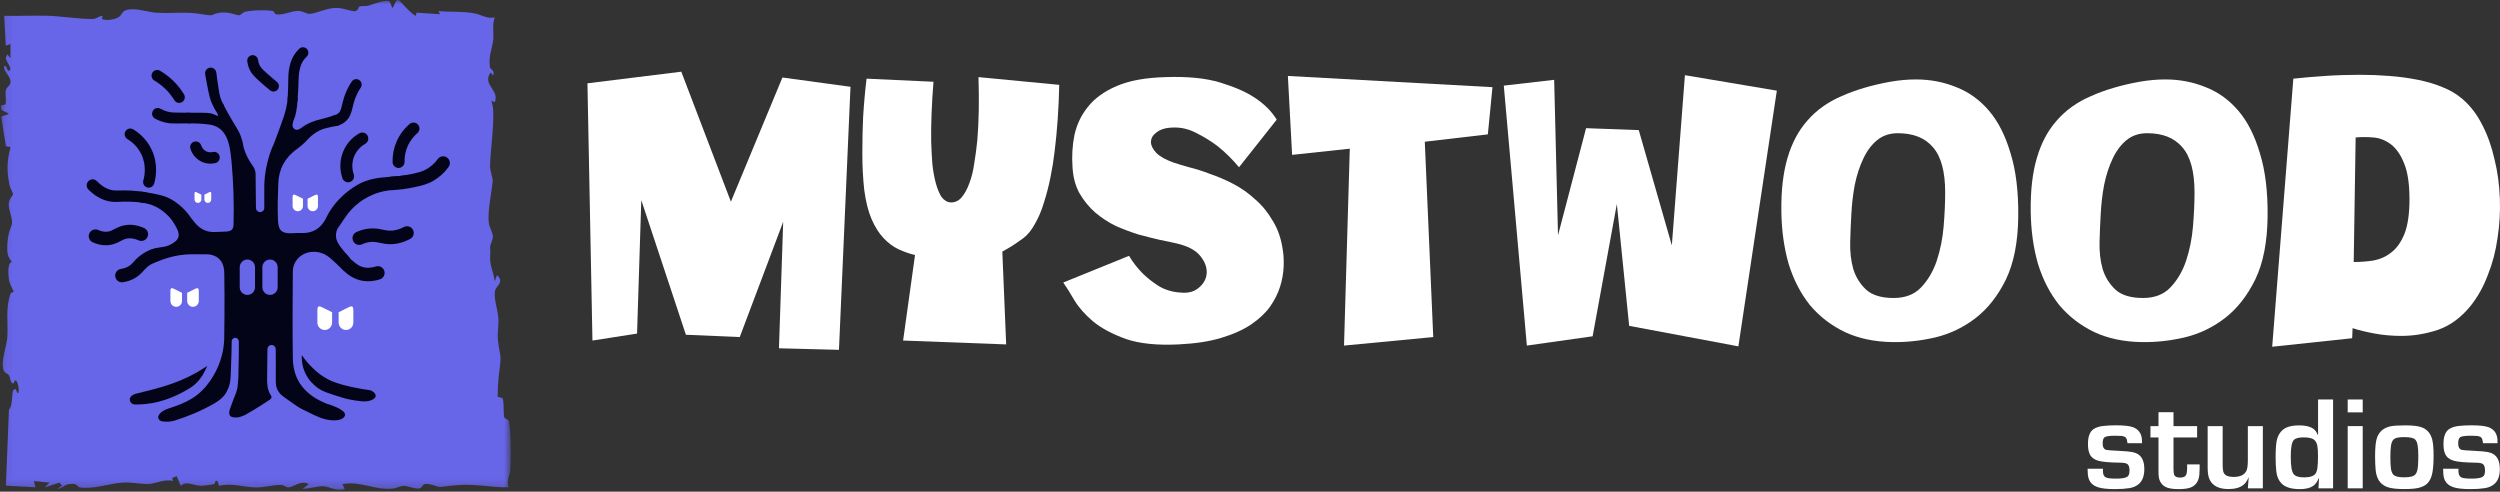 <svg xmlns="http://www.w3.org/2000/svg" width="300" height="59" viewBox="0 0 300 59" fill="none"><rect x="0" y="0" width="300" height="59" fill="#333333" stroke="none"/><g clip-path="url(#clip0_878_988)"><mask id="mask0_878_988" style="mask-type:luminance" maskUnits="userSpaceOnUse" x="0" y="0" width="62" height="59"><path d="M61.288 0H0.105V58.786H61.288V0Z" fill="white"></path></mask><g mask="url(#mask0_878_988)"><path d="M46.777 0.224L47.078 0.952C47.352 0.787 47.405 -0.105 47.83 0.01C47.965 0.047 49.416 1.774 49.896 1.894L49.985 1.52L52.799 1.706L52.609 1.331C54.123 1.472 55.393 1.321 56.932 1.603C57.761 1.754 58.433 2.291 59.357 2.086C59.027 3.031 59.308 4.101 59.161 4.999C58.987 6.063 58.634 6.703 58.782 8.039C58.816 8.351 59.436 8.411 59.169 9.063L58.891 8.687C57.775 10.145 60.033 10.866 59.357 12.271L58.986 12.079C59.017 12.437 59.167 12.732 59.183 13.107C59.284 15.404 58.856 17.84 58.808 19.916C58.794 20.471 59.158 21.431 59.125 21.765C58.991 23.142 58.497 25.304 58.651 26.694C58.717 27.285 59.139 27.893 59.144 28.391C59.148 28.829 58.79 29.342 58.814 29.725C58.86 30.436 58.835 30.218 58.813 30.857C58.773 32.011 59.267 32.658 59.362 33.769L59.64 33.016C60.601 33.889 59.453 34.306 59.386 34.987C59.273 36.115 59.776 37.198 59.816 38.39C59.843 39.163 59.664 39.974 59.754 40.822C59.955 42.718 60.222 42.349 59.933 44.437C59.788 45.481 59.726 46.565 59.721 47.622L60.26 47.751C60.522 47.999 60.381 49.673 60.511 50.062C60.596 50.313 61.001 50.299 61.051 50.497C61.33 51.6 61.315 55.072 61.244 56.316C61.199 57.105 60.726 57.596 61.046 58.475C59.953 58.519 58.873 58.357 57.786 58.268C55.609 58.09 54.965 58.18 52.864 58.43C52.476 58.476 51.762 58.004 51.012 58.083C50.645 58.121 50.731 58.579 50.234 58.626C49.656 58.679 48.993 58.286 48.41 58.306C47.985 58.32 47.512 58.605 47.062 58.645C44.927 58.837 43.337 57.685 41.085 58.099L41.365 58.664C40.397 59.049 39.656 58.407 38.807 58.355C38.069 58.31 37.073 58.669 36.306 58.665L37.053 58.102C36.141 57.565 35.277 58.427 34.697 58.479C34.299 58.515 34.043 58.191 33.78 58.187C32.824 58.173 31.681 58.497 30.774 58.495C29.317 58.493 27.81 57.907 26.283 58.301L26.087 57.722C25.674 57.599 25.901 58.046 25.681 58.099C25.445 58.156 24.447 58.292 24.205 58.295C23.26 58.307 22.393 57.644 21.686 58.288L21.209 57.148L20.661 57.345L20.748 57.721C19.756 57.438 18.645 58.057 17.825 58.084C16.889 58.114 15.762 57.831 14.659 57.914C12.972 58.042 11.319 58.719 9.583 58.492C9.244 58.448 9.387 57.932 8.276 58.093C7.649 58.183 7.455 58.627 6.878 58.664L7.44 58.285L7.145 57.915L5.379 58.476L5.94 57.914L4.067 57.725L4.253 58.477L0.703 58.28L1.077 49.152C1.578 48.697 1.361 47.037 1.633 46.785C2.037 46.412 1.922 47.259 2.19 47.161C2.415 46.615 1.913 44.886 1.628 46.03C1.181 45.935 1.273 45.326 1.075 45.033C0.939 44.83 0.601 44.795 0.456 44.483C0.016 43.534 0.808 41.57 0.88 40.453C0.994 38.675 0.626 37.134 1.267 35.232C1.323 35.066 1.647 35.095 1.63 35.003C1.571 34.673 1.147 34.167 1.067 33.49C0.999 32.917 0.864 31.532 1.442 31.416C1.038 31.038 0.862 30.454 0.865 29.905C0.871 28.841 0.985 28.017 1.344 27.164C1.702 26.315 0.986 25.361 1.055 24.439C1.099 23.846 1.553 23.486 1.564 23.304C1.574 23.134 1.224 22.597 1.156 22.27C0.792 20.517 0.82 19.389 1.264 17.65L0.711 17.542L0.137 13.976L1.063 13.685C0.642 13.264 -0.037 13.451 0.131 12.647L0.666 12.53C0.786 11.998 0.596 11.371 0.695 10.858C0.778 10.425 1.221 10.292 1.261 9.907C1.328 9.277 0.625 8.746 0.504 8.212C0.461 8.022 0.462 7.88 0.69 7.934L0.976 8.497C1.748 8.457 0.601 7.322 0.706 6.878L0.88 6.521L1.253 6.989V5.293L0.693 5.481L0.503 1.897C2.22 1.94 3.949 1.845 5.666 1.89C7.353 1.934 9.44 2.284 11.1 2.281C11.624 2.28 11.841 1.904 12.314 1.899L12.221 2.273C12.774 2.519 13.741 2.359 14.244 2.049C14.57 1.848 14.641 1.443 14.979 1.28C15.976 0.801 17.683 1.461 18.771 1.528C20.801 1.653 22.192 1.339 24.384 1.727C25.911 1.998 25.189 1.683 26.459 1.516C27.458 1.385 28.308 1.833 28.715 1.836C28.846 1.836 29.12 1.502 29.368 1.427C30.081 1.211 32.11 1.173 32.801 1.337C32.952 1.372 32.856 1.688 33.201 1.728C34.091 1.831 34.949 1.28 35.837 1.315C36.386 1.336 36.79 1.674 37.113 1.664C37.986 1.639 39.28 0.885 40.516 0.948C41.192 0.982 42.18 1.381 42.588 1.342C43.031 1.3 42.947 0.841 43.187 0.766C43.425 0.692 43.839 0.777 44.185 0.683C44.684 0.549 46.513 -0.194 46.776 0.227V0.224H46.777Z" fill="#6765E8"></path><path d="M41.984 31.043C41.984 31.043 41.979 31.043 41.976 31.043C41.976 31.043 41.976 31.041 41.976 31.04C41.979 31.04 41.981 31.039 41.983 31.04C41.984 31.04 41.985 31.04 41.985 31.042L41.984 31.043Z" fill="white"></path><path d="M36.215 42.608C36.445 42.951 36.776 43.393 37.227 43.859C37.622 44.268 38.499 45.176 39.799 45.73C41.208 46.33 43.605 46.725 44.204 46.795C44.287 46.805 44.619 46.842 44.867 47.087C44.921 47.141 45.114 47.332 45.079 47.553C45.065 47.647 45.005 47.767 44.79 47.902C44.27 48.228 43.592 48.17 43.422 48.154C42.141 48.032 41.389 47.805 41.389 47.805C39.566 47.257 38.655 46.983 38.001 46.456C37.682 46.199 37.044 45.673 36.616 44.735C36.21 43.847 36.193 43.036 36.215 42.608Z" fill="#6765E8"></path><path d="M24.864 43.908C24.422 44.991 23.81 45.931 22.828 46.543C20.92 47.732 18.864 48.488 16.593 48.537C16.191 48.545 15.731 48.6 15.591 48.066C15.491 47.686 15.798 47.364 16.428 47.213C18.461 46.727 20.485 46.221 22.389 45.321C23.249 44.914 24.076 44.454 24.864 43.907V43.908Z" fill="#6765E8"></path><path d="M42.186 31.184C42.093 31.172 41.998 31.163 41.976 31.044C41.976 31.044 41.976 31.042 41.976 31.041C41.979 31.041 41.982 31.041 41.983 31.041C42.089 31.033 42.131 31.117 42.187 31.184H42.186Z" fill="white"></path><path d="M49.303 21.274C49.077 21.017 48.663 21.052 48.451 21.07C47.812 21.123 46.927 21.194 45.849 21.302C44.782 21.392 43.96 21.674 43.431 21.902C43.431 21.902 41.618 22.685 40.145 24.54C39.629 25.188 39.289 25.845 39.289 25.845C39.158 26.097 39.177 26.088 39.086 26.259C38.481 27.393 37.55 28.003 36.212 27.965C35.872 27.956 35.531 27.955 35.191 27.98C33.895 28.078 33.416 27.715 33.36 26.499C33.291 24.992 33.338 23.485 33.397 21.978C33.462 20.278 34.196 18.92 35.626 17.883C36.086 17.549 36.524 17.181 36.902 16.756C37.071 16.567 37.241 16.407 37.415 16.267C37.646 16.082 38.197 15.63 38.99 15.415C39.672 15.231 40.367 15.116 40.367 15.116C40.475 15.097 40.72 15.059 40.896 14.863C40.918 14.839 41.085 14.65 41.07 14.436C41.049 14.143 40.693 13.849 40.184 13.816C40.035 13.865 39.795 13.941 39.499 14.029C38.385 14.361 38.011 14.395 37.398 14.646C37.147 14.749 36.775 14.92 36.345 15.202C36.345 15.202 35.896 15.621 35.553 15.575C35.484 15.566 35.412 15.538 35.338 15.486C35.248 15.421 35.188 15.348 35.154 15.272C34.999 14.937 35.264 14.35 35.264 14.35C35.455 13.947 35.652 13.211 35.723 11.762C35.638 11.801 35.303 11.945 34.923 11.813C34.735 11.748 34.606 11.638 34.534 11.565C34.528 11.678 34.519 11.844 34.498 12.042C34.485 12.151 34.442 12.533 34.331 13.002C34.194 13.583 34.027 14.123 33.651 15.138C32.9 17.167 32.876 17.288 32.642 17.742L32.633 17.761C32.289 18.638 31.946 19.781 31.792 21.141C31.716 21.816 31.698 22.439 31.713 22.997L31.715 24.946C31.715 25.223 31.491 25.449 31.216 25.449C30.942 25.449 30.718 25.227 30.715 24.951C30.701 23.607 30.687 22.263 30.672 20.919C30.672 20.569 30.564 20.227 30.36 19.945C30.049 19.519 29.704 18.956 29.423 18.261C29.105 17.47 29.278 17.436 28.923 16.427C28.607 15.528 28.328 15.325 27.401 13.655C27.09 13.096 26.852 12.63 26.698 12.329C26.721 12.386 26.796 12.597 26.688 12.794C26.612 12.932 26.486 12.988 26.45 13.004C26.208 13.113 25.884 13.019 25.614 12.783C25.684 12.912 25.793 13.114 25.933 13.364C26.128 13.714 26.198 13.831 26.161 13.881C26.112 13.946 25.855 13.787 25.569 13.678C25.156 13.52 24.545 13.525 23.321 13.532H22.277C22.658 13.569 22.934 13.882 22.924 14.211C22.917 14.466 22.74 14.701 22.479 14.805C22.571 14.803 22.703 14.801 22.862 14.801C22.862 14.801 23.274 14.803 23.653 14.822C24.826 14.885 25.608 14.928 26.247 15.353C27.053 15.892 27.376 16.814 27.556 17.706C27.681 18.329 27.749 18.958 27.802 19.588C28.012 22.029 28.093 24.477 28.026 26.928C28.01 27.505 27.79 27.726 27.215 27.783C26.759 27.827 26.297 27.811 25.839 27.838C24.864 27.9 24.08 27.526 23.449 26.799C23.137 26.44 22.94 26.176 22.815 25.993C22.15 25.026 20.956 23.942 19.672 23.537C19.451 23.468 18.922 23.323 18.32 23.211C17.948 23.14 17.51 23.072 17.431 23.06C17.176 23.022 16.959 22.992 16.799 22.971C17.104 23.177 17.246 23.532 17.16 23.84C17.082 24.122 16.841 24.26 16.785 24.29C16.876 24.298 17.012 24.312 17.176 24.339C17.176 24.339 17.679 24.418 18.125 24.567C18.769 24.783 19.727 25.324 20.487 26.244C20.591 26.369 20.789 26.624 20.989 26.981C21.277 27.497 21.529 27.958 21.416 28.411C21.312 28.835 20.93 29.07 20.617 29.26C19.791 29.765 19.233 29.547 18.197 29.936C17.695 30.124 17.315 30.367 17.069 30.547C17.237 30.602 17.491 30.709 17.749 30.919C18.054 31.17 18.221 31.45 18.305 31.618C18.432 31.552 18.542 31.503 18.624 31.469C18.727 31.428 18.81 31.399 18.907 31.365C19.011 31.329 19.101 31.3 19.165 31.279C19.392 31.19 19.725 31.067 20.134 30.943C22.208 30.318 23.81 30.563 24.501 30.517C25.219 30.468 25.906 30.651 26.362 31.134C26.877 31.677 26.906 32.43 26.914 32.842C26.98 36.19 26.91 40.456 26.905 40.709C26.851 42.112 26.5 43.188 26.231 43.843C25.886 44.682 24.895 46.722 22.974 47.858C22.191 48.322 21.353 48.648 20.496 48.93C20.026 49.083 19.549 49.234 19.202 49.617C19.052 49.782 18.912 49.971 19.011 50.215C19.105 50.444 19.298 50.547 19.532 50.575C20.029 50.636 20.521 50.608 20.999 50.457C22.624 49.94 24.192 49.29 25.677 48.437C26.913 47.727 27.141 47.1 27.259 46.879C27.658 46.129 27.668 45.392 27.687 44.98C27.77 43.189 27.81 41.212 27.802 40.961C27.802 40.71 28.015 40.51 28.269 40.533C28.489 40.552 28.654 40.75 28.657 40.973C28.685 42.915 28.605 44.292 28.612 44.655C28.613 44.728 28.618 44.933 28.607 45.207C28.602 45.352 28.592 45.517 28.575 45.699C28.538 46.101 28.531 46.607 28.319 47.155C28.067 47.808 27.802 48.458 27.578 49.121C27.464 49.461 27.479 49.723 27.613 49.887C27.71 50.007 27.852 50.054 27.997 50.08C28.674 50.197 29.378 49.81 29.487 49.749C30.746 49.041 31.854 48.313 32.348 47.983C32.542 47.844 32.585 47.728 32.586 47.645C32.588 47.534 32.515 47.475 32.402 47.27C32.402 47.27 32.319 47.122 32.234 46.894C32.119 46.589 32.095 46.323 32.07 46.041C32.051 45.816 32.051 45.647 32.051 45.615C32.05 44.429 32.087 43.185 32.096 41.894C32.097 41.604 32.346 41.372 32.641 41.4C32.898 41.423 33.088 41.654 33.09 41.913C33.092 42.052 33.092 42.208 33.092 42.376C33.089 43.439 33.109 44.502 33.093 45.565C33.077 46.527 33.319 46.826 33.447 47.026C33.667 47.369 33.937 47.542 34.27 47.784C35.382 48.592 35.961 48.973 36.317 49.135C37.367 49.61 38.06 50.082 39.123 50.33C39.261 50.362 40.502 50.639 41.124 50.195C41.229 50.121 41.395 49.98 41.41 49.791C41.461 49.109 39.387 48.495 39.165 48.43C36.742 47.45 35.189 45.775 35.144 43.044C35.086 39.565 35.114 36.084 35.138 32.606C35.147 31.278 36.173 30.299 37.482 30.222C38.356 30.171 39.078 30.48 39.715 31.05C40.045 31.346 40.376 31.643 40.705 31.939C40.76 31.752 40.841 31.601 40.941 31.48C40.959 31.459 40.977 31.438 40.995 31.419C41.107 31.303 41.241 31.218 41.392 31.16C41.413 31.151 41.434 31.143 41.455 31.136C41.485 31.126 41.517 31.117 41.548 31.108C41.572 31.102 41.595 31.096 41.618 31.09C41.63 31.087 41.643 31.085 41.656 31.082C41.722 31.068 41.791 31.059 41.863 31.052C41.9 31.047 41.938 31.044 41.976 31.044C41.975 31.043 41.975 31.041 41.975 31.041C41.977 31.041 41.98 31.04 41.982 31.041C41.537 30.379 40.931 29.839 40.548 29.13C40.418 28.889 40.329 28.637 40.314 28.325C40.297 27.933 40.419 27.62 40.506 27.44C40.805 27 41.105 26.557 41.402 26.117C41.785 25.543 42.66 24.402 44.212 23.607C45.53 22.929 46.742 22.809 47.41 22.791C47.37 22.667 47.248 22.238 47.467 21.966C47.579 21.828 47.733 21.721 48.248 21.708C48.649 21.699 49.06 21.778 49.444 21.592C49.429 21.502 49.395 21.379 49.303 21.274ZM30.603 34.467C30.603 34.976 30.191 35.39 29.685 35.39C29.179 35.39 28.767 34.976 28.767 34.467V32.07C28.767 31.559 29.178 31.145 29.685 31.145C29.938 31.145 30.168 31.248 30.333 31.415C30.501 31.583 30.603 31.815 30.603 32.07V34.467ZM33.32 34.467C33.32 34.976 32.909 35.39 32.403 35.39C31.896 35.39 31.484 34.976 31.484 34.467V32.07C31.484 31.559 31.895 31.145 32.403 31.145C32.654 31.145 32.885 31.248 33.05 31.415C33.217 31.583 33.32 31.815 33.32 32.07V34.467Z" fill="#040419"></path><path d="M49.445 21.592V21.595C49.445 21.595 49.445 21.593 49.444 21.592H49.445Z" fill="#040419"></path><path d="M41.984 31.043C41.984 31.043 41.979 31.043 41.976 31.043C41.976 31.043 41.976 31.041 41.976 31.04C41.979 31.04 41.981 31.039 41.983 31.04C41.984 31.04 41.985 31.04 41.985 31.042L41.984 31.043Z" fill="white"></path><path d="M36.215 42.608C36.445 42.951 36.776 43.393 37.227 43.859C37.622 44.268 38.499 45.176 39.799 45.73C41.208 46.33 43.605 46.725 44.204 46.795C44.287 46.805 44.619 46.842 44.867 47.087C44.921 47.141 45.114 47.332 45.079 47.553C45.065 47.647 45.005 47.767 44.79 47.902C44.27 48.228 43.592 48.17 43.422 48.154C42.141 48.032 41.389 47.805 41.389 47.805C39.566 47.257 38.655 46.983 38.001 46.456C37.682 46.199 37.044 45.673 36.616 44.735C36.21 43.847 36.193 43.036 36.215 42.608Z" fill="#040419"></path><path d="M24.864 43.908C24.422 44.991 23.81 45.931 22.828 46.543C20.92 47.732 18.864 48.488 16.593 48.537C16.191 48.545 15.731 48.6 15.591 48.066C15.491 47.686 15.798 47.364 16.428 47.213C18.461 46.727 20.485 46.221 22.389 45.321C23.249 44.914 24.076 44.454 24.864 43.907V43.908Z" fill="#040419"></path><path d="M42.186 31.184C42.093 31.172 41.998 31.163 41.976 31.044C41.976 31.044 41.976 31.042 41.976 31.041C41.979 31.041 41.982 31.041 41.983 31.041C42.089 31.033 42.131 31.117 42.187 31.184H42.186Z" fill="white"></path><path d="M47.03 22.814C46.603 22.814 46.247 22.476 46.227 22.042C46.206 21.595 46.549 21.216 46.993 21.195C47.8 21.157 48.6 21.052 49.372 20.883C50.243 20.692 50.685 20.587 51.2 20.291C51.713 19.996 52.161 19.59 52.529 19.087C52.792 18.726 53.295 18.649 53.654 18.913C54.012 19.178 54.089 19.684 53.826 20.045C53.324 20.733 52.708 21.289 51.998 21.698C51.246 22.13 50.603 22.27 49.715 22.465C48.855 22.653 47.965 22.77 47.068 22.812C47.055 22.812 47.043 22.813 47.03 22.813V22.814Z" fill="#040419"></path><path d="M14.514 32.268C14.826 32.223 15.116 32.13 15.374 31.987C15.504 31.913 15.623 31.832 15.726 31.739C15.831 31.648 15.939 31.527 16.082 31.369C16.224 31.21 16.396 31.031 16.579 30.875C16.761 30.717 16.955 30.573 17.157 30.445C17.56 30.189 17.991 29.997 18.428 29.856C18.842 29.723 19.286 29.953 19.419 30.37C19.55 30.785 19.324 31.23 18.914 31.366H18.912C18.585 31.473 18.279 31.615 18.005 31.791C17.867 31.879 17.739 31.977 17.618 32.083C17.497 32.19 17.39 32.301 17.264 32.443C17.138 32.583 16.982 32.767 16.785 32.943C16.589 33.12 16.375 33.267 16.156 33.392C15.713 33.644 15.227 33.798 14.746 33.87H14.745C14.305 33.936 13.896 33.631 13.831 33.188C13.766 32.746 14.069 32.335 14.509 32.269H14.514V32.268Z" fill="#040419"></path><path d="M21.5 12.349C21.271 12.349 21.049 12.233 20.921 12.022C20.62 11.525 20.253 11.066 19.83 10.658C19.438 10.28 18.997 9.946 18.522 9.666C18.199 9.475 18.091 9.058 18.28 8.733C18.469 8.408 18.884 8.299 19.207 8.489C19.774 8.824 20.299 9.222 20.767 9.673C21.276 10.164 21.716 10.715 22.078 11.313C22.273 11.634 22.172 12.054 21.852 12.25C21.741 12.317 21.62 12.349 21.5 12.349Z" fill="#040419"></path><path d="M25.246 19.638C24.94 19.638 24.573 19.584 24.193 19.406C23.266 18.973 22.931 18.115 22.851 17.862C22.736 17.504 22.933 17.12 23.289 17.005C23.645 16.89 24.027 17.087 24.141 17.445C24.168 17.53 24.325 17.965 24.764 18.17C25.081 18.318 25.382 18.278 25.534 18.241C25.897 18.153 26.263 18.378 26.351 18.744C26.439 19.11 26.215 19.479 25.851 19.567C25.706 19.603 25.496 19.639 25.246 19.639V19.638Z" fill="#040419"></path><path d="M17.85 22.523C17.788 22.523 17.723 22.514 17.66 22.496C17.3 22.39 17.095 22.011 17.199 21.65C17.344 21.152 17.61 19.849 16.952 18.496C16.494 17.553 15.794 16.992 15.287 16.687C14.965 16.494 14.86 16.076 15.053 15.753C15.245 15.429 15.66 15.324 15.981 15.517C16.646 15.916 17.565 16.654 18.169 17.897C19.035 19.679 18.689 21.383 18.5 22.033C18.414 22.331 18.143 22.524 17.85 22.524V22.523Z" fill="#040419"></path><path d="M12.692 29.432C12.171 29.432 11.645 29.312 11.123 29.075C10.717 28.892 10.537 28.412 10.72 28.004C10.902 27.597 11.379 27.415 11.784 27.599C12.161 27.77 12.528 27.838 12.875 27.803C13.204 27.769 13.425 27.654 13.73 27.493C14.06 27.319 14.472 27.103 15.05 27.013C15.764 26.903 16.517 27.021 17.289 27.364C17.696 27.544 17.88 28.023 17.7 28.432C17.521 28.841 17.047 29.026 16.639 28.845C16.152 28.629 15.7 28.552 15.294 28.614C14.981 28.663 14.757 28.78 14.474 28.929C14.118 29.116 13.674 29.349 13.037 29.414C12.922 29.425 12.807 29.432 12.691 29.432H12.692Z" fill="#040419"></path><path d="M44.172 33.75C43.728 33.75 43.248 33.68 42.761 33.49C41.886 33.148 41.246 32.511 40.939 32.205C40.756 32.023 40.582 31.828 40.422 31.626C40.144 31.277 40.199 30.768 40.546 30.488C40.893 30.208 41.399 30.265 41.677 30.614C41.799 30.767 41.931 30.915 42.071 31.054C42.319 31.301 42.78 31.76 43.342 31.98C43.995 32.235 44.662 32.119 45.106 31.977C45.529 31.842 45.982 32.078 46.116 32.504C46.25 32.93 46.016 33.386 45.592 33.52C45.211 33.642 44.718 33.749 44.171 33.749H44.172V33.75Z" fill="#040419"></path><path d="M11.631 21.741C12.132 22.254 12.691 22.649 13.37 22.802C13.844 22.909 14.355 22.84 14.869 22.848C15.157 22.848 15.445 22.856 15.73 22.872C16.303 22.905 16.873 22.967 17.439 23.062C18.268 23.228 18.084 24.438 17.242 24.345C16.462 24.232 15.671 24.183 14.883 24.199C14.302 24.209 13.7 24.288 13.093 24.16C12.768 24.097 12.452 23.99 12.155 23.854C11.561 23.578 11.053 23.187 10.616 22.755C9.959 22.053 10.936 21.074 11.631 21.74V21.741Z" fill="#040419"></path><path d="M19.255 13.042C19.758 13.315 20.266 13.492 20.841 13.503C21.403 13.518 22.236 13.527 22.81 13.535C23.632 13.571 23.633 14.762 22.81 14.8C22.043 14.796 21.144 14.848 20.382 14.797C19.767 14.732 19.159 14.529 18.617 14.246C17.827 13.796 18.44 12.633 19.254 13.042H19.255Z" fill="#040419"></path><path d="M25.959 8.71C26.044 9.385 26.137 10.065 26.244 10.732C26.271 10.899 26.299 11.066 26.328 11.227C26.356 11.381 26.388 11.521 26.431 11.664C26.515 11.946 26.635 12.222 26.783 12.479L26.785 12.482C26.947 12.761 26.854 13.118 26.576 13.281C26.308 13.438 25.965 13.353 25.798 13.094C25.586 12.767 25.413 12.415 25.283 12.044C25.218 11.86 25.164 11.667 25.122 11.482C25.081 11.306 25.044 11.136 25.008 10.965C24.865 10.279 24.739 9.599 24.619 8.913C24.553 8.543 24.8 8.188 25.168 8.123C25.537 8.058 25.889 8.306 25.953 8.677C25.955 8.687 25.956 8.697 25.958 8.706V8.71H25.959V8.71Z" fill="#040419"></path><path d="M43.105 29.392C42.799 29.392 42.507 29.216 42.372 28.918C42.188 28.511 42.367 28.031 42.771 27.846C43.231 27.635 43.711 27.498 44.198 27.439C44.931 27.349 45.461 27.461 45.928 27.56C46.227 27.624 46.486 27.678 46.797 27.684C47.333 27.692 47.897 27.544 48.471 27.24C48.864 27.032 49.35 27.184 49.557 27.579C49.764 27.975 49.613 28.464 49.22 28.672C48.405 29.104 47.579 29.319 46.769 29.302C46.305 29.294 45.928 29.215 45.597 29.144C45.185 29.057 44.86 28.988 44.391 29.045C44.067 29.084 43.746 29.176 43.436 29.318C43.328 29.367 43.215 29.391 43.104 29.391V29.392H43.105Z" fill="#040419"></path><path d="M41.771 21.878C41.474 21.878 41.197 21.692 41.093 21.395C40.927 20.923 40.6 19.675 41.142 18.279C41.648 16.972 42.602 16.286 43.127 15.993C43.474 15.799 43.912 15.925 44.105 16.274C44.298 16.623 44.172 17.064 43.825 17.258C43.539 17.418 42.837 17.888 42.481 18.805C42.115 19.749 42.338 20.594 42.449 20.913C42.582 21.29 42.386 21.703 42.011 21.836C41.932 21.865 41.851 21.878 41.772 21.878H41.771Z" fill="#040419"></path><path d="M47.826 20.155C47.436 20.155 47.116 19.841 47.108 19.447C47.09 18.616 47.253 17.775 47.579 17.014C47.93 16.195 48.474 15.457 49.152 14.878C49.455 14.619 49.909 14.656 50.165 14.961C50.422 15.265 50.385 15.722 50.082 15.98C49.727 16.284 49.233 16.809 48.9 17.586C48.655 18.158 48.533 18.791 48.546 19.415C48.554 19.814 48.239 20.146 47.842 20.154H47.827V20.155H47.826Z" fill="#040419"></path><path d="M32.818 10.985C32.675 10.985 32.532 10.938 32.411 10.841C32.006 10.513 31.605 10.173 31.22 9.828C30.451 9.139 30.183 8.827 29.969 8.378C29.817 8.058 29.718 7.712 29.674 7.351C29.63 6.992 29.885 6.666 30.241 6.622C30.598 6.578 30.923 6.834 30.966 7.193C30.993 7.413 31.052 7.622 31.143 7.814C31.255 8.049 31.41 8.245 32.085 8.85C32.453 9.18 32.837 9.506 33.225 9.82C33.506 10.046 33.55 10.458 33.326 10.741C33.197 10.902 33.008 10.986 32.818 10.986V10.985Z" fill="#040419"></path><path d="M34.521 11.866C34.54 11.385 34.569 10.904 34.579 10.422C34.593 9.939 34.579 9.462 34.614 8.922C34.632 8.653 34.671 8.376 34.724 8.113C34.776 7.851 34.843 7.584 34.943 7.31C35.149 6.749 35.485 6.257 35.904 5.853C36.162 5.602 36.574 5.61 36.824 5.871C37.073 6.131 37.065 6.546 36.805 6.797C36.803 6.799 36.799 6.804 36.796 6.806C36.507 7.075 36.273 7.408 36.135 7.765C36.063 7.95 36.006 8.158 35.959 8.375C35.911 8.593 35.877 8.801 35.859 9.02C35.822 9.459 35.823 9.963 35.802 10.459C35.781 10.957 35.743 11.455 35.713 11.952C35.694 12.283 35.412 12.536 35.083 12.516C34.757 12.497 34.508 12.22 34.521 11.893V11.866Z" fill="#040419"></path><path d="M40.29 15.119C39.999 15.119 39.735 14.922 39.66 14.625C39.572 14.274 39.782 13.918 40.13 13.829C40.319 13.781 40.48 13.7 40.607 13.59C40.849 13.379 40.925 13.097 41.062 12.53C41.128 12.254 41.203 11.941 41.321 11.589C41.527 10.969 41.825 10.362 42.205 9.787C42.404 9.486 42.807 9.403 43.107 9.603C43.406 9.804 43.488 10.21 43.289 10.511C42.972 10.991 42.726 11.494 42.554 12.006C42.454 12.303 42.389 12.574 42.327 12.836C42.172 13.479 42.026 14.086 41.456 14.581C41.174 14.825 40.836 14.999 40.45 15.098C40.396 15.112 40.343 15.118 40.289 15.118H40.29V15.119Z" fill="#040419"></path><path d="M21.147 36.819C21.532 36.819 21.843 36.505 21.843 36.117V35.141C21.473 34.958 21.483 34.968 21.267 34.849L20.879 34.66C20.418 34.426 20.45 34.753 20.45 35.14V36.117C20.45 36.504 20.761 36.818 21.147 36.818V36.819Z" fill="white"></path><path d="M23.158 36.819C22.773 36.819 22.461 36.505 22.461 36.117V35.141C22.832 34.958 22.821 34.968 23.038 34.849L23.426 34.66C23.886 34.426 23.855 34.753 23.855 35.14V36.117C23.855 36.504 23.543 36.818 23.158 36.818V36.819Z" fill="white"></path><path d="M35.735 25.35C36.079 25.35 36.357 25.07 36.357 24.724V23.851C36.026 23.688 36.036 23.697 35.842 23.59L35.495 23.421C35.084 23.211 35.112 23.504 35.112 23.85V24.723C35.112 25.069 35.391 25.349 35.735 25.349V25.35Z" fill="white"></path><path d="M37.533 25.35C37.189 25.35 36.91 25.07 36.91 24.724V23.851C37.242 23.688 37.232 23.697 37.426 23.59L37.773 23.421C38.184 23.211 38.156 23.504 38.156 23.85V24.723C38.156 25.069 37.877 25.349 37.533 25.349V25.35Z" fill="white"></path><path d="M38.969 39.597C39.457 39.597 39.852 39.199 39.852 38.708V37.47C39.382 37.239 39.397 37.251 39.121 37.101L38.629 36.862C38.047 36.565 38.087 36.98 38.087 37.47V38.708C38.087 39.199 38.482 39.597 38.969 39.597Z" fill="white"></path><path d="M41.519 39.597C41.031 39.597 40.636 39.199 40.636 38.708V37.47C41.106 37.239 41.092 37.251 41.367 37.101L41.859 36.862C42.441 36.565 42.402 36.98 42.402 37.47V38.708C42.402 39.199 42.007 39.597 41.519 39.597Z" fill="white"></path><path d="M23.753 24.35C23.979 24.35 24.164 24.165 24.164 23.936V23.361C23.945 23.253 23.952 23.259 23.824 23.189L23.595 23.078C23.324 22.94 23.342 23.133 23.342 23.361V23.937C23.342 24.165 23.526 24.351 23.753 24.351H23.753V24.35Z" fill="white"></path><path d="M24.938 24.35C24.712 24.35 24.527 24.165 24.527 23.936V23.361C24.746 23.253 24.739 23.259 24.867 23.189L25.096 23.078C25.367 22.94 25.349 23.133 25.349 23.361V23.937C25.349 24.165 25.165 24.351 24.937 24.351L24.938 24.35Z" fill="white"></path></g><path d="M272.663 41.608L275.201 9.44C276.37 9.316 277.631 9.208 278.985 9.115C280.339 9.022 281.738 8.976 283.184 8.976C284.384 8.976 285.569 9.022 286.738 9.115C287.938 9.208 289.076 9.363 290.153 9.579C291.229 9.796 292.214 10.09 293.106 10.461C294.029 10.832 294.814 11.297 295.46 11.854C296.413 12.658 297.214 13.695 297.859 14.964C298.505 16.202 298.998 17.579 299.336 19.095C299.706 20.58 299.921 22.143 299.982 23.783C300.044 25.392 299.951 26.986 299.705 28.564C299.49 30.112 299.105 31.582 298.552 32.974C298.029 34.367 297.352 35.589 296.521 36.642C295.383 38.065 294.075 39.04 292.599 39.566C291.122 40.061 289.645 40.308 288.168 40.308C287.061 40.308 285.999 40.216 284.984 40.03C283.969 39.844 283.077 39.628 282.308 39.38L282.261 40.587L272.663 41.608ZM289.137 23.923C289.137 22.066 288.922 20.627 288.492 19.606C288.091 18.584 287.568 17.826 286.922 17.331C286.276 16.836 285.569 16.557 284.8 16.495C284.061 16.434 283.354 16.434 282.677 16.495L282.446 31.442C283.246 31.442 284.046 31.381 284.846 31.257C285.646 31.102 286.353 30.777 286.969 30.282C287.614 29.787 288.137 29.044 288.538 28.054C288.938 27.033 289.137 25.655 289.137 23.923Z" fill="white"></path><path d="M256.744 9.811C257.821 9.625 258.852 9.532 259.836 9.532C261.559 9.532 263.175 9.842 264.682 10.461C266.19 11.049 267.497 11.993 268.604 13.292C269.712 14.592 270.573 16.294 271.189 18.398C271.835 20.472 272.142 22.994 272.112 25.965C272.081 29.028 271.589 31.551 270.635 33.531C269.681 35.48 268.466 37.028 266.989 38.173C265.543 39.287 263.928 40.061 262.144 40.494C260.39 40.896 258.683 41.082 257.021 41.051C254.868 41.02 252.96 40.618 251.299 39.844C249.638 39.04 248.238 37.956 247.099 36.595C245.992 35.202 245.146 33.562 244.561 31.674C244.008 29.756 243.715 27.651 243.685 25.361C243.654 22.855 243.9 20.719 244.423 18.956C244.946 17.161 245.746 15.66 246.823 14.453C247.899 13.215 249.269 12.24 250.93 11.528C252.591 10.786 254.529 10.213 256.744 9.811ZM257.16 35.759C258.544 35.759 259.636 35.341 260.436 34.506C261.267 33.639 261.898 32.572 262.328 31.303C262.759 30.003 263.036 28.626 263.159 27.172C263.282 25.686 263.343 24.325 263.343 23.087C263.343 20.58 262.851 18.77 261.867 17.656C260.913 16.542 259.513 15.985 257.667 15.985C256.683 15.985 255.852 16.263 255.175 16.82C254.499 17.377 253.945 18.12 253.514 19.048C253.083 19.946 252.745 20.983 252.499 22.158C252.283 23.303 252.145 24.495 252.083 25.733C252.022 26.754 251.976 27.852 251.945 29.028C251.914 30.204 252.037 31.288 252.314 32.278C252.622 33.268 253.145 34.103 253.883 34.785C254.621 35.434 255.714 35.759 257.16 35.759Z" fill="white"></path><path d="M226.822 9.811C227.899 9.625 228.93 9.532 229.914 9.532C231.637 9.532 233.252 9.842 234.76 10.461C236.267 11.049 237.575 11.993 238.682 13.292C239.79 14.592 240.651 16.294 241.267 18.398C241.913 20.472 242.22 22.994 242.19 25.965C242.159 29.028 241.666 31.551 240.713 33.531C239.759 35.48 238.544 37.028 237.067 38.173C235.621 39.287 234.006 40.061 232.222 40.494C230.468 40.896 228.76 41.082 227.099 41.051C224.946 41.02 223.038 40.618 221.377 39.844C219.715 39.04 218.316 37.956 217.177 36.595C216.07 35.202 215.224 33.562 214.639 31.674C214.085 29.756 213.793 27.651 213.762 25.361C213.732 22.855 213.978 20.719 214.501 18.956C215.024 17.161 215.824 15.66 216.9 14.453C217.977 13.215 219.346 12.24 221.007 11.528C222.669 10.786 224.607 10.213 226.822 9.811ZM227.237 35.759C228.622 35.759 229.714 35.341 230.514 34.506C231.345 33.639 231.975 32.572 232.406 31.303C232.837 30.003 233.114 28.626 233.237 27.172C233.36 25.686 233.421 24.325 233.421 23.087C233.421 20.58 232.929 18.77 231.945 17.656C230.991 16.542 229.591 15.985 227.745 15.985C226.761 15.985 225.93 16.263 225.253 16.82C224.576 17.377 224.023 18.12 223.592 19.048C223.161 19.946 222.823 20.983 222.576 22.158C222.361 23.303 222.223 24.495 222.161 25.733C222.1 26.754 222.053 27.852 222.023 29.028C221.992 30.204 222.115 31.288 222.392 32.278C222.7 33.268 223.223 34.103 223.961 34.785C224.699 35.434 225.792 35.759 227.237 35.759Z" fill="white"></path><path d="M183.223 41.469L180.455 10.275L186.5 9.579L186.961 28.239L190.33 15.381L196.652 15.613L200.621 29.446L202.19 9.022L213.22 10.879L208.605 41.562L195.499 39.101L194.022 24.479L191.115 40.355L183.223 41.469Z" fill="white"></path><path d="M155.053 18.584L154.546 9.115L179.096 10.461L178.542 16.124L170.974 17.006L171.99 40.448L161.283 41.469L161.975 17.841L155.053 18.584Z" fill="white"></path><path d="M127.592 33.902L135.484 30.699C135.945 31.473 136.483 32.169 137.099 32.788C137.622 33.314 138.268 33.825 139.037 34.32C139.806 34.784 140.683 35.047 141.668 35.109C142.59 35.202 143.329 35.001 143.883 34.506C144.467 34.011 144.775 33.423 144.806 32.742C144.836 32.061 144.575 31.38 144.021 30.699C143.467 30.019 142.529 29.523 141.206 29.214C140.683 29.09 140.021 28.951 139.222 28.796C138.422 28.611 137.56 28.394 136.637 28.146C135.745 27.868 134.837 27.527 133.915 27.125C133.022 26.692 132.192 26.15 131.423 25.5C130.684 24.851 130.054 24.077 129.531 23.18C129.038 22.282 128.761 21.23 128.7 20.023C128.608 18.723 128.684 17.455 128.931 16.217C129.207 14.948 129.746 13.818 130.546 12.828C131.346 11.807 132.499 10.971 134.007 10.322C135.514 9.672 137.468 9.316 139.868 9.254C142.513 9.161 144.698 9.378 146.421 9.904C148.144 10.43 149.497 11.018 150.482 11.668C151.682 12.441 152.589 13.339 153.205 14.36L148.682 20.07C147.882 19.11 147.036 18.275 146.144 17.563C145.344 16.944 144.437 16.387 143.421 15.892C142.437 15.397 141.391 15.211 140.283 15.335C139.637 15.397 139.114 15.598 138.714 15.938C138.314 16.248 138.114 16.619 138.114 17.052C138.114 17.455 138.33 17.888 138.76 18.352C139.191 18.785 139.883 19.172 140.837 19.512C141.298 19.667 141.914 19.853 142.683 20.07C143.452 20.255 144.283 20.518 145.175 20.859C146.098 21.168 147.036 21.57 147.99 22.066C148.944 22.561 149.82 23.18 150.62 23.922C151.451 24.634 152.159 25.5 152.743 26.522C153.358 27.512 153.758 28.688 153.943 30.05C154.035 30.607 154.066 31.272 154.035 32.046C154.004 32.788 153.866 33.562 153.62 34.367C153.374 35.171 152.974 35.976 152.42 36.78C151.866 37.554 151.113 38.266 150.159 38.916C149.205 39.565 148.005 40.107 146.559 40.54C145.144 40.973 143.421 41.236 141.391 41.33C138.837 41.453 136.745 41.236 135.115 40.68C133.484 40.091 132.176 39.395 131.192 38.591C130.207 37.755 129.454 36.904 128.931 36.038C128.408 35.14 127.962 34.428 127.592 33.902Z" fill="white"></path><path d="M103.988 9.44L112.018 9.811C111.803 12.503 111.71 14.902 111.741 17.006C111.772 17.903 111.818 18.785 111.88 19.652C111.972 20.518 112.11 21.292 112.295 21.973C112.48 22.654 112.71 23.21 112.987 23.644C113.295 24.046 113.664 24.263 114.095 24.294C114.618 24.294 115.048 24.092 115.387 23.69C115.756 23.257 116.064 22.7 116.31 22.019C116.587 21.307 116.787 20.503 116.91 19.605C117.064 18.677 117.187 17.748 117.279 16.82C117.463 14.623 117.51 12.101 117.417 9.254L127.108 10.182C127.047 13.029 126.862 15.691 126.555 18.166C126.432 19.218 126.262 20.271 126.047 21.323C125.832 22.375 125.57 23.381 125.263 24.34C124.986 25.268 124.632 26.104 124.201 26.847C123.801 27.589 123.34 28.162 122.817 28.564C122.355 28.904 121.909 29.214 121.478 29.492C121.078 29.74 120.679 29.972 120.279 30.189L120.74 41.329L108.372 40.865L109.803 30.607C109.157 30.452 108.496 30.22 107.819 29.91C107.172 29.601 106.572 29.152 106.019 28.564C105.465 27.976 104.988 27.218 104.588 26.29C104.188 25.361 103.896 24.201 103.711 22.808C103.557 21.416 103.481 19.946 103.481 18.398C103.481 16.851 103.511 15.412 103.573 14.081C103.665 12.503 103.804 10.956 103.988 9.44Z" fill="white"></path><path d="M71.094 40.865L70.494 9.997L81.754 8.604L87.707 24.201L93.891 9.3L102.059 10.415L100.675 41.979L93.476 41.794L93.983 26.615L88.769 40.448L82.308 40.169L76.955 24.015L76.447 40.03L71.094 40.865Z" fill="white"></path><path d="M299.702 53.186H297.963C297.926 52.858 297.867 52.645 297.784 52.546C297.691 52.421 297.51 52.343 297.24 52.311C297.096 52.296 296.842 52.288 296.479 52.288C295.812 52.288 295.395 52.345 295.229 52.46C295.064 52.574 294.981 52.816 294.981 53.186C294.981 53.634 295.121 53.9 295.4 53.983C295.524 54.019 296.024 54.058 296.899 54.1C297.748 54.141 298.302 54.191 298.561 54.248C299.12 54.368 299.508 54.636 299.725 55.053C299.896 55.37 299.981 55.782 299.981 56.287C299.981 57.115 299.754 57.719 299.298 58.099C298.993 58.349 298.623 58.508 298.188 58.575C297.696 58.653 297.129 58.692 296.487 58.692C295.493 58.692 294.779 58.609 294.344 58.443C293.795 58.239 293.446 57.893 293.296 57.404C293.213 57.143 293.172 56.758 293.172 56.248H295.02C295.015 56.362 295.012 56.448 295.012 56.505C295.012 56.886 295.115 57.141 295.323 57.271C295.504 57.38 295.92 57.435 296.573 57.435C297.272 57.435 297.73 57.357 297.947 57.201C298.118 57.076 298.203 56.831 298.203 56.466C298.203 56.102 298.131 55.852 297.986 55.717C297.851 55.592 297.569 55.527 297.14 55.522C295.835 55.506 294.939 55.428 294.453 55.287C293.956 55.147 293.614 54.881 293.428 54.49C293.288 54.204 293.218 53.795 293.218 53.264C293.218 52.384 293.443 51.793 293.894 51.491C294.194 51.293 294.574 51.168 295.035 51.116C295.512 51.064 296.024 51.038 296.573 51.038C297.53 51.038 298.214 51.114 298.623 51.264C299.275 51.51 299.632 51.996 299.694 52.725C299.699 52.819 299.702 52.972 299.702 53.186Z" fill="white"></path><path d="M288.636 51.046C289.491 51.046 290.12 51.114 290.523 51.249C291.217 51.478 291.665 51.978 291.867 52.749C291.975 53.17 292.03 53.816 292.03 54.686C292.03 55.764 291.957 56.55 291.812 57.044C291.688 57.471 291.502 57.802 291.253 58.036C291.005 58.271 290.663 58.44 290.228 58.544C289.845 58.638 289.278 58.685 288.528 58.685C287.788 58.685 287.208 58.635 286.788 58.536C286.369 58.437 286.035 58.271 285.787 58.036C285.388 57.672 285.153 57.133 285.08 56.42C285.034 55.946 285.01 55.399 285.01 54.779C285.01 53.67 285.093 52.9 285.259 52.468C285.533 51.754 286.082 51.314 286.905 51.148C287.257 51.08 287.834 51.046 288.636 51.046ZM288.497 52.452C287.876 52.452 287.469 52.532 287.277 52.694C287.081 52.855 286.959 53.137 286.913 53.538C286.866 53.907 286.843 54.332 286.843 54.811C286.843 55.472 286.869 55.962 286.92 56.279C286.977 56.597 287.073 56.826 287.208 56.966C287.41 57.175 287.844 57.279 288.512 57.279C289.211 57.279 289.659 57.159 289.856 56.92C290.026 56.711 290.127 56.367 290.158 55.888C290.184 55.498 290.197 55.099 290.197 54.694C290.197 54.116 290.166 53.676 290.104 53.373C290.047 53.071 289.946 52.855 289.801 52.725C289.604 52.543 289.17 52.452 288.497 52.452Z" fill="white"></path><path d="M283.525 47.938V49.484H281.724V47.938H283.525ZM283.525 51.132V58.599H281.724V51.132H283.525Z" fill="white"></path><path d="M279.97 47.938V58.599H278.215L278.285 57.396L278.246 57.388C278.075 57.81 277.852 58.117 277.578 58.31C277.21 58.565 276.677 58.693 275.978 58.693C274.943 58.693 274.205 58.461 273.765 57.997C273.429 57.643 273.227 57.175 273.16 56.591C273.103 56.092 273.074 55.516 273.074 54.865C273.074 53.782 273.139 53.038 273.269 52.632C273.486 51.944 273.895 51.486 274.495 51.257C274.868 51.116 275.344 51.046 275.924 51.046C276.644 51.046 277.195 51.176 277.578 51.437C277.816 51.598 278.003 51.853 278.137 52.202L278.168 52.194V47.938H279.97ZM276.444 52.483C275.844 52.483 275.445 52.593 275.248 52.811C275.01 53.072 274.891 53.73 274.891 54.787C274.891 55.876 275 56.568 275.217 56.865C275.419 57.146 275.839 57.286 276.475 57.286C277.184 57.286 277.648 57.136 277.865 56.834C277.974 56.683 278.049 56.451 278.091 56.139C278.137 55.826 278.16 55.357 278.16 54.733C278.16 54.181 278.135 53.772 278.083 53.507C278.031 53.241 277.935 53.028 277.795 52.866C277.573 52.611 277.122 52.483 276.444 52.483Z" fill="white"></path><path d="M271.542 51.132V58.599H269.741L269.842 57.318L269.811 57.31C269.661 57.7 269.451 58 269.182 58.208C268.773 58.526 268.183 58.685 267.412 58.685C266.293 58.685 265.548 58.32 265.175 57.591C265.004 57.258 264.919 56.776 264.919 56.146V51.132H266.72V55.717C266.72 56.248 266.767 56.597 266.86 56.763C267.031 57.076 267.422 57.232 268.033 57.232C268.825 57.232 269.34 56.982 269.578 56.482C269.687 56.248 269.741 55.824 269.741 55.209V51.132H271.542Z" fill="white"></path><path d="M263.654 51.132V52.499H260.82V56.24C260.82 56.579 260.846 56.818 260.898 56.959C260.981 57.193 261.216 57.31 261.605 57.31C261.988 57.31 262.231 57.204 262.334 56.99C262.417 56.808 262.459 56.485 262.459 56.022C262.459 55.954 262.456 55.855 262.451 55.725H263.957C263.957 55.943 263.957 56.087 263.957 56.154C263.957 56.743 263.918 57.162 263.841 57.412C263.686 57.953 263.359 58.318 262.862 58.505C262.526 58.63 262.047 58.693 261.426 58.693C260.66 58.693 260.114 58.591 259.787 58.388C259.368 58.128 259.122 57.735 259.05 57.209C259.029 57.063 259.019 56.826 259.019 56.498V52.499H258.056V51.132H259.019V49.461H260.82V51.132H263.654Z" fill="white"></path><path d="M257.039 53.186H255.3C255.264 52.858 255.204 52.645 255.122 52.546C255.028 52.421 254.847 52.343 254.578 52.311C254.433 52.296 254.179 52.288 253.817 52.288C253.149 52.288 252.733 52.345 252.567 52.46C252.401 52.574 252.318 52.816 252.318 53.186C252.318 53.634 252.458 53.9 252.738 53.983C252.862 54.019 253.362 54.058 254.236 54.1C255.085 54.141 255.639 54.191 255.898 54.248C256.457 54.368 256.846 54.636 257.063 55.053C257.234 55.37 257.319 55.782 257.319 56.287C257.319 57.115 257.091 57.719 256.636 58.099C256.33 58.349 255.96 58.508 255.525 58.575C255.034 58.653 254.467 58.692 253.825 58.692C252.831 58.692 252.116 58.609 251.682 58.443C251.133 58.239 250.783 57.893 250.633 57.404C250.551 57.143 250.509 56.758 250.509 56.248H252.357C252.352 56.362 252.349 56.448 252.349 56.505C252.349 56.886 252.453 57.141 252.66 57.271C252.841 57.38 253.258 57.435 253.91 57.435C254.609 57.435 255.067 57.357 255.285 57.201C255.455 57.076 255.541 56.831 255.541 56.466C255.541 56.102 255.468 55.852 255.324 55.717C255.189 55.592 254.907 55.527 254.477 55.522C253.172 55.506 252.277 55.428 251.79 55.287C251.293 55.147 250.952 54.881 250.765 54.49C250.626 54.204 250.556 53.795 250.556 53.264C250.556 52.384 250.781 51.793 251.231 51.491C251.532 51.293 251.912 51.168 252.373 51.116C252.849 51.064 253.362 51.038 253.91 51.038C254.868 51.038 255.551 51.114 255.96 51.264C256.612 51.51 256.97 51.996 257.032 52.725C257.037 52.819 257.039 52.972 257.039 53.186Z" fill="white"></path></g><defs><clipPath id="clip0_878_988"><rect width="300" height="59" fill="white"></rect></clipPath></defs></svg>